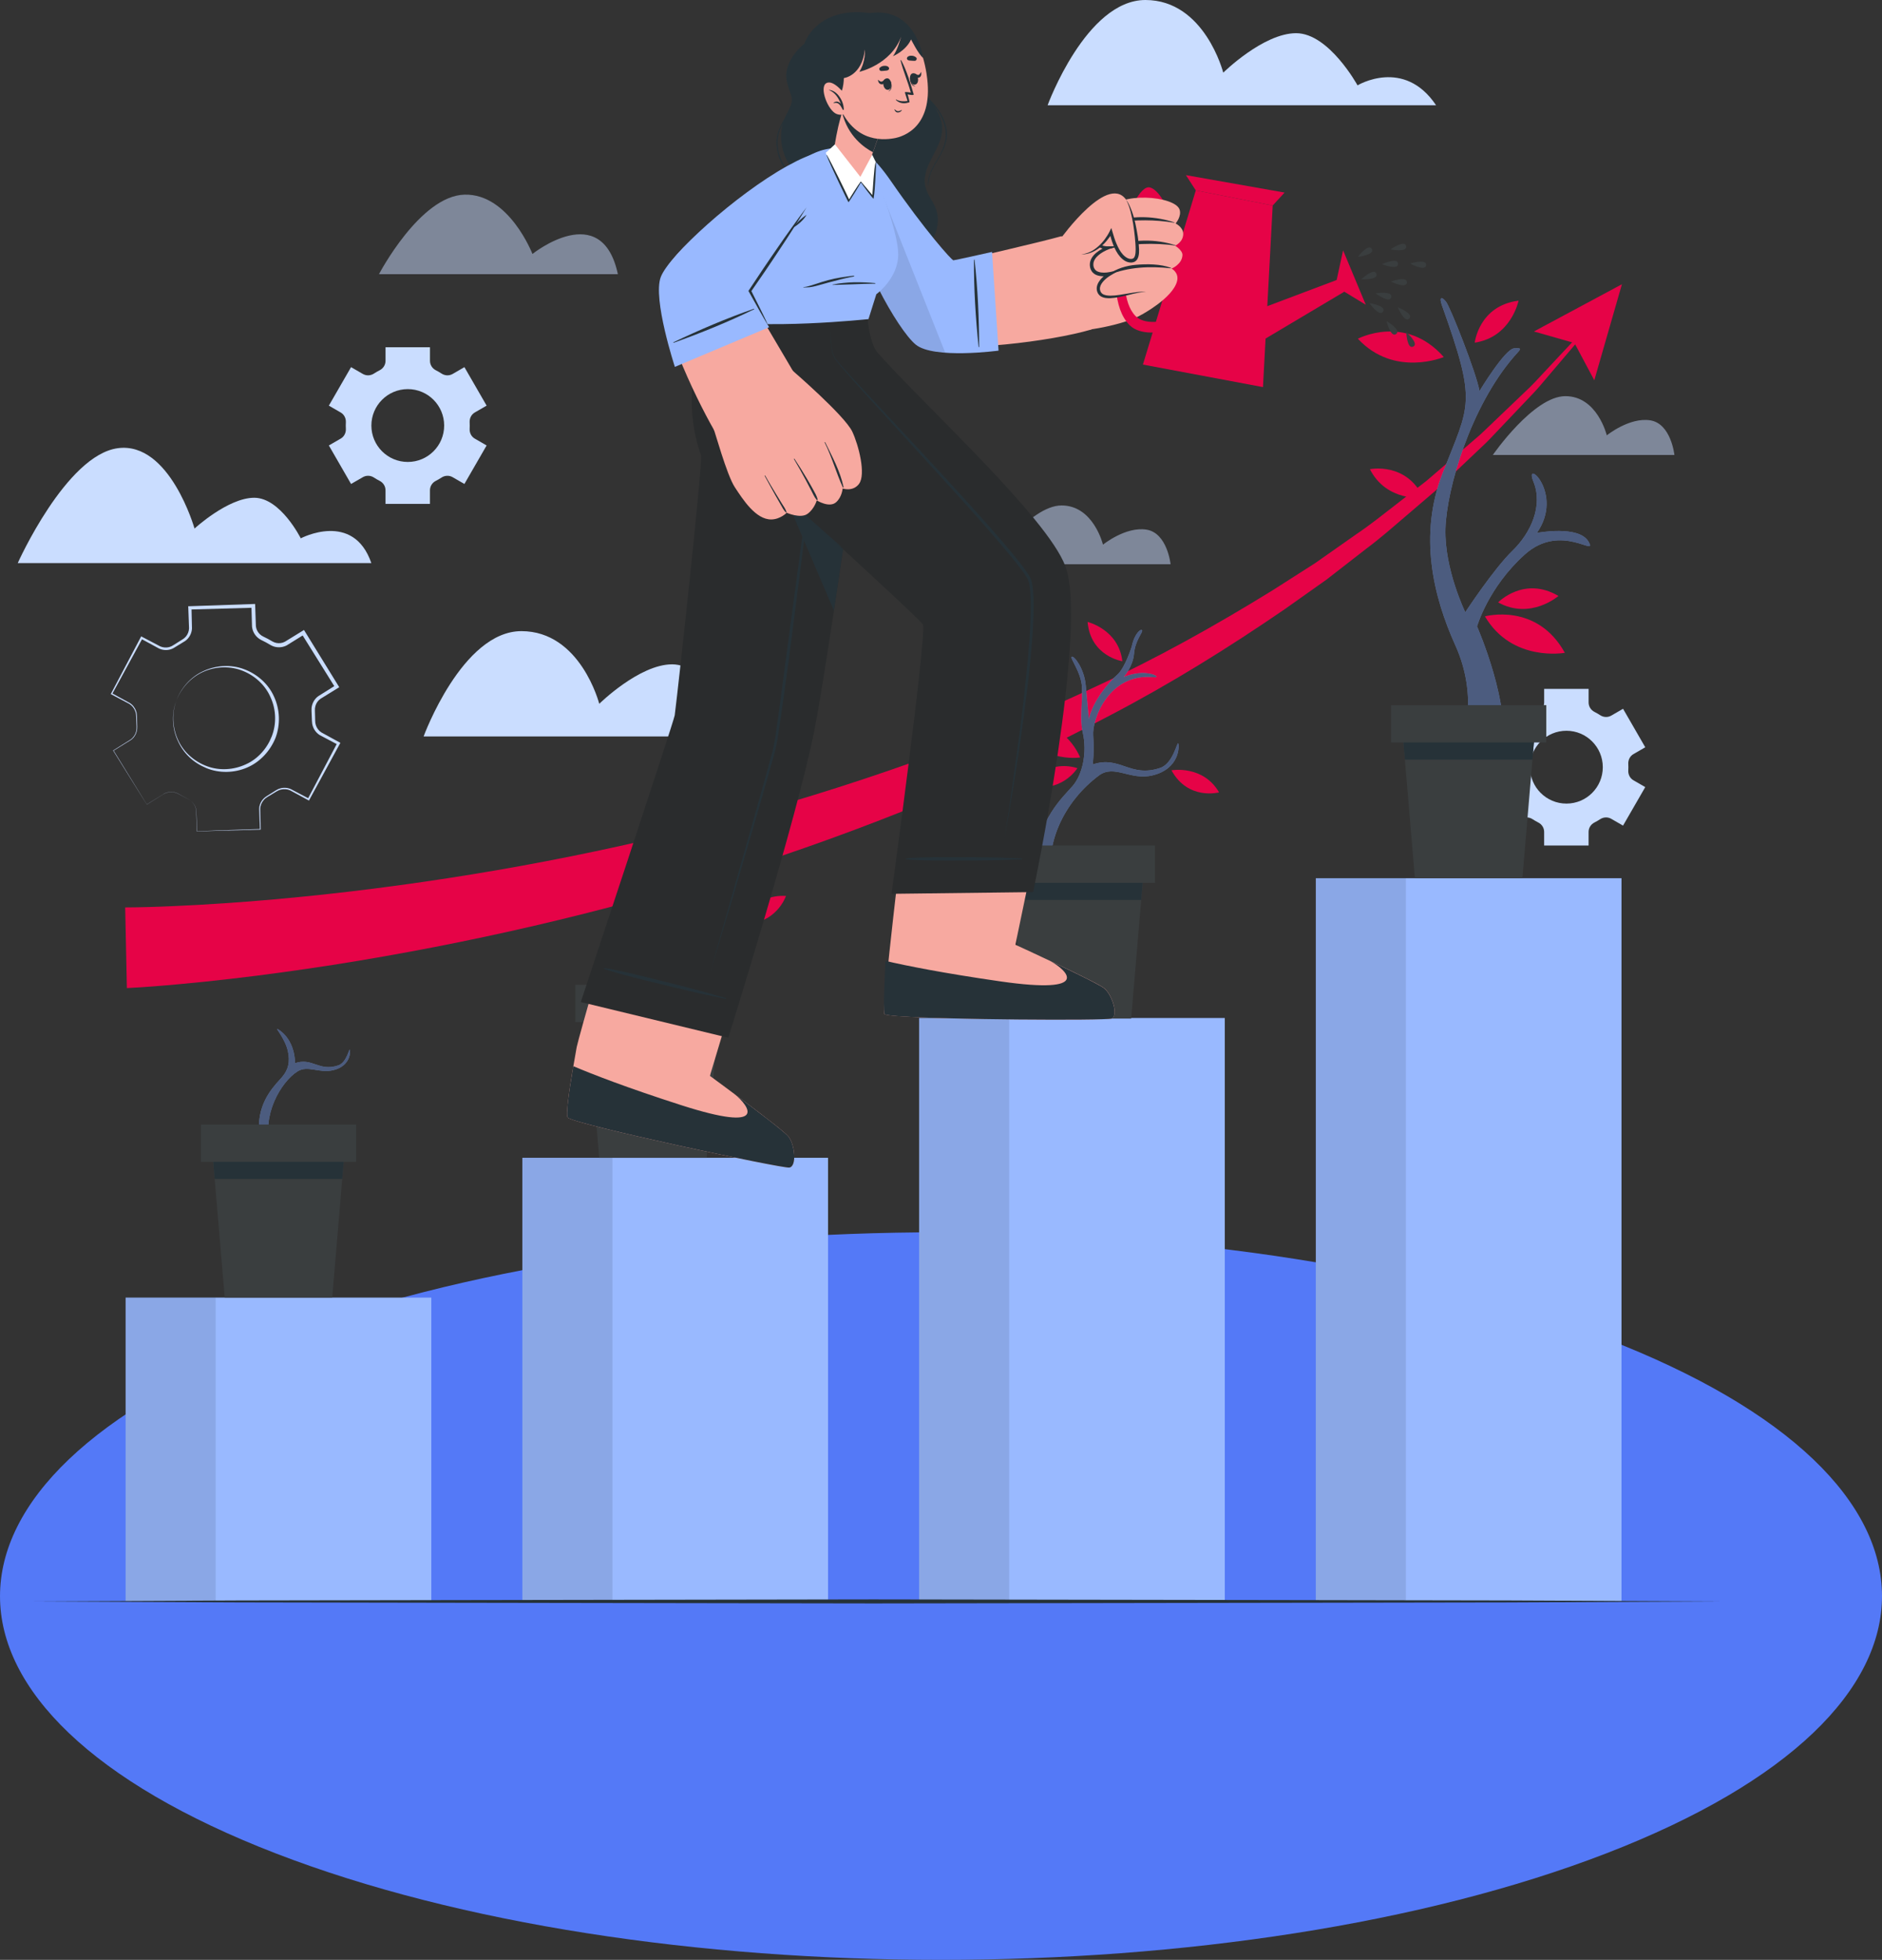 <?xml version="1.0" encoding="UTF-8"?>
<svg id="Layer_2" data-name="Layer 2" xmlns="http://www.w3.org/2000/svg" viewBox="0 0 810.83 843.85">
  <rect x="0" y="0" width="810.83" height="843.85" fill="#333333" stroke="none"/>
  <defs>
    <style>
      .cls-1, .cls-2, .cls-3 {
        opacity: .5;
      }

      .cls-1, .cls-4, .cls-5, .cls-6, .cls-7, .cls-8, .cls-9, .cls-10, .cls-11, .cls-12, .cls-13, .cls-3, .cls-14 {
        stroke-width: 0px;
      }

      .cls-1, .cls-3, .cls-14 {
        isolation: isolate;
      }

      .cls-5 {
        fill: #f7a9a0;
      }

      .cls-6 {
        fill: #5479f7;
      }

      .cls-7 {
        fill: #263238;
      }

      .cls-8 {
        fill: #2a2c2d;
      }

      .cls-9 {
        fill: #99b9ff;
      }

      .cls-10 {
        fill: #3a3e3f;
      }

      .cls-11, .cls-3 {
        fill: #caddff;
      }

      .cls-12 {
        fill: #fff;
      }

      .cls-13 {
        fill: #e60347;
      }

      .cls-14 {
        opacity: .1;
      }
    </style>
  </defs>
  <g id="Layer_1-2" data-name="Layer 1">
    <g>
      <g id="Floor">
        <path id="Floor-2" data-name="Floor" class="cls-6" d="m118.78,798c158.37,61.14,414.9,61.14,573.27,0,158.37-61.14,158.37-160.43,0-221.56-158.37-61.14-414.9-61.14-573.27,0-158.37,61.28-158.37,160.43,0,221.56Z"/>
      </g>
      <g>
        <g id="Background_Complete" data-name="Background Complete">
          <g>
            <g>
              <path class="cls-11" d="m70.39,341.97c1.9-1.2,4.42-1.24,6.4-.2.99.52,1.92,1.13,2.93,1.6.99.5,2.04.94,2.85,1.74.82.77,1.44,1.74,1.77,2.82.35,1.08.27,2.22.33,3.33l.23,6.69-.07-.07,27.31-.94-.15.17-.32-8.79c.02-1.52.61-3.02,1.61-4.16,1-1.19,2.43-1.81,3.6-2.61l1.85-1.17c.64-.42,1.34-.75,2.08-.94,1.48-.41,3.1-.3,4.51.33l7.8,4.1-.54.16,12.75-24.18.24.8-7.8-4.13c-1.38-.85-2.44-2.2-2.96-3.72-.27-.76-.4-1.56-.42-2.37l-.09-2.18-.09-2.18c-.05-.81.02-1.63.24-2.41.42-1.57,1.39-3.01,2.74-3.95l7.48-4.69-.25,1.06-14.47-23.18,1.16.27-7.52,4.67c-1.47.8-3.21,1.05-4.84.72-.81-.16-1.6-.47-2.31-.89l-1.87-1.08-1.93-.98c-.74-.36-1.43-.85-2.01-1.44-1.17-1.18-1.91-2.76-2.06-4.42l-.26-8.84.82.77-27.32.76.69-.73.2,8.83c-.06,1.61-.69,3.19-1.76,4.4-.53.6-1.17,1.11-1.88,1.49l-1.85,1.13-1.85,1.13c-.66.45-1.4.79-2.17.99-1.55.4-3.22.23-4.66-.43l-7.76-4.21.63-.19-13.09,24-.11-.38,7.72,4.23c1.28.81,2.25,2.08,2.72,3.51.51,1.45.32,2.98.41,4.41-.02,1.44.25,2.95-.18,4.41-.39,1.44-1.28,2.75-2.51,3.6l-7.48,4.62.03-.13,14.34,23.26h-.03s7.13-4.41,7.13-4.41Zm0,0l-7.11,4.43h-.02s-.01,0-.01,0l-14.47-23.18-.05-.08.08-.05,7.44-4.65c1.18-.83,2.03-2.09,2.39-3.47.4-1.39.12-2.86.12-4.33-.11-1.47.05-2.95-.45-4.3-.46-1.35-1.39-2.52-2.59-3.27l-7.75-4.1-.24-.13.13-.25,12.75-24.18.22-.41.42.22,7.75,4.07c1.23.55,2.64.66,3.94.31.64-.18,1.25-.47,1.8-.85l1.89-1.19,1.89-1.19c.57-.33,1.09-.75,1.53-1.25.86-1.01,1.36-2.31,1.39-3.63l-.32-8.75-.03-.71.71-.02,27.31-.94.8-.03.03.8.3,8.74c.12,1.27.7,2.49,1.6,3.39.45.45.98.82,1.56,1.1l2,1,1.94,1.1c.55.32,1.15.55,1.78.67,1.25.24,2.57.04,3.68-.57l7.45-4.58.72-.44.44.72,14.34,23.26.4.66-.65.4-7.44,4.6c-1.06.73-1.84,1.86-2.18,3.11-.18.63-.24,1.29-.21,1.94l.06,2.21.06,2.21c0,.66.1,1.32.31,1.94.41,1.25,1.25,2.35,2.36,3.06l7.67,4.2.52.28-.28.51-13.08,24-.19.35-.35-.19-7.7-4.18c-1.26-.58-2.72-.7-4.07-.35-1.37.32-2.5,1.25-3.8,1.98-1.25.82-2.6,1.38-3.52,2.47-.94,1.05-1.51,2.43-1.55,3.84l.2,8.77v.16s-.15,0-.15,0l-27.31.76h-.07s0-.07,0-.07l-.19-6.69c-.06-1.11.03-2.24-.31-3.31-.32-1.06-.93-2.03-1.73-2.79-.79-.8-1.83-1.24-2.82-1.75-1.01-.48-1.95-1.09-2.92-1.62-1.97-1.04-4.49-1.02-6.39.17Z"/>
              <path class="cls-11" d="m76.02,301.5c2.11-5.45,6.28-10.18,11.7-12.58,5.33-2.46,11.69-2.91,17.32-.83,5.59,2.03,10.52,6.25,13,11.81,2.56,5.49,2.82,12.01.69,17.73-2.25,5.63-6.65,10.45-12.24,12.84-5.55,2.4-12.03,2.53-17.57.26-2.75-1.15-5.32-2.74-7.45-4.82-2.14-2.05-3.83-4.55-4.99-7.26-2.42-5.38-2.57-11.7-.45-17.17Zm0,0c-2.04,5.5-1.79,11.78.68,17.06,2.39,5.36,7.14,9.4,12.52,11.36,5.41,2,11.52,1.57,16.65-.8,5.21-2.31,9.2-6.86,11.23-12.11,2.04-5.25,1.9-11.32-.42-16.5-2.17-5.27-6.63-9.45-11.95-11.61-5.33-2.19-11.56-2.05-16.91.25-5.39,2.3-9.62,6.93-11.8,12.35Z"/>
            </g>
            <path class="cls-11" d="m708.84,321.76l-9.57-16.58-5.07,2.93c-1.49.86-3.33.78-4.77-.16-.8-.52-1.63-1-2.48-1.43-1.53-.78-2.52-2.33-2.52-4.05v-5.86h-19.15v5.86c0,1.72-.98,3.27-2.52,4.05-.85.43-1.68.91-2.48,1.43-1.44.94-3.28,1.02-4.77.16l-5.08-2.93-9.57,16.58,5.1,2.94c1.49.86,2.32,2.5,2.23,4.22-.02.47-.04.94-.04,1.41s.01.94.04,1.41c.09,1.71-.73,3.35-2.22,4.21l-5.11,2.95,9.57,16.58,5.09-2.93c1.49-.86,3.33-.78,4.77.17.79.52,1.62,1,2.47,1.43,1.53.78,2.51,2.33,2.51,4.04v5.86h19.15v-5.86c0-1.72.98-3.26,2.51-4.04.85-.43,1.67-.91,2.47-1.43,1.44-.94,3.28-1.03,4.77-.17l5.09,2.93,9.57-16.58-5.09-2.94c-1.49-.86-2.31-2.49-2.22-4.21.02-.47.04-.94.04-1.42s-.01-.94-.04-1.41c-.09-1.72.73-3.36,2.23-4.23l5.08-2.93Zm-18.3,8.57c0,8.66-7.01,15.67-15.67,15.67s-15.69-7.01-15.69-15.67,7.03-15.69,15.69-15.69c8.66,0,15.67,7.03,15.67,15.69Z"/>
            <path class="cls-11" d="m209.66,174.66l-9.57-16.58-5.07,2.93c-1.49.86-3.33.78-4.77-.16-.8-.52-1.63-1-2.48-1.43-1.53-.78-2.52-2.33-2.52-4.05v-5.86h-19.15v5.86c0,1.72-.98,3.27-2.52,4.05-.85.43-1.68.91-2.48,1.43-1.44.94-3.28,1.02-4.77.16l-5.08-2.93-9.57,16.58,5.1,2.94c1.49.86,2.32,2.5,2.23,4.22-.02.47-.04.94-.04,1.41s.01.94.04,1.41c.09,1.71-.73,3.35-2.22,4.21l-5.11,2.95,9.57,16.58,5.09-2.93c1.49-.86,3.33-.78,4.77.17.8.52,1.62,1,2.47,1.43,1.53.78,2.51,2.33,2.51,4.04v5.86h19.15v-5.86c0-1.72.98-3.26,2.51-4.04.85-.43,1.67-.91,2.47-1.43,1.44-.94,3.28-1.03,4.77-.17l5.09,2.93,9.57-16.58-5.09-2.94c-1.49-.86-2.31-2.49-2.22-4.21.02-.47.04-.94.04-1.42s-.01-.94-.04-1.41c-.09-1.72.73-3.36,2.23-4.23l5.08-2.93Zm-18.3,8.57c0,8.66-7.01,15.67-15.67,15.67s-15.69-7.01-15.69-15.67,7.03-15.69,15.69-15.69c8.66,0,15.67,7.03,15.67,15.69Z"/>
          </g>
          <g>
            <path class="cls-11" d="m618.71,45.33h-167.37S467.94,0,493.48,0s33.54,31.29,33.54,31.29c0,0,17.23-17,31.39-17s26.46,22.46,26.46,22.46c0,0,20-12.08,33.85,8.58Z"/>
            <path class="cls-11" d="m349.88,317.08h-167.37s16.6-45.33,42.13-45.33,33.54,31.29,33.54,31.29c0,0,17.23-17,31.39-17s26.46,22.46,26.46,22.46c0,0,20-12.08,33.85,8.58Z"/>
            <path class="cls-3" d="m721.39,195.89h-78.22s17.48-25.32,31.25-25.32,17.84,16.88,17.84,16.88c0,0,9.72-7.88,18.72-6.47,9,1.41,10.41,14.91,10.41,14.91Z"/>
            <path class="cls-3" d="m504.33,242.95h-78.22s17.48-25.32,31.25-25.32,17.84,16.88,17.84,16.88c0,0,9.72-7.88,18.72-6.47,9,1.41,10.41,14.91,10.41,14.91Z"/>
            <path class="cls-11" d="m159.99,242.46H7.64s20.86-46.58,43.18-49.49c22.32-2.91,32.99,34.61,32.99,34.61,0,0,14.39-13.26,25.72-13.26s20.05,17.47,20.05,17.47c0,0,22.64-11.97,30.41,10.67Z"/>
            <path class="cls-3" d="m266.2,118.05h-102.92s17.68-33.75,36.86-34.24c19.18-.49,29.26,25.54,29.26,25.54,0,0,29.83-23.94,36.8,8.7Z"/>
          </g>
        </g>
        <g id="Chart">
          <g>
            <g>
              <rect class="cls-9" x="54.12" y="558.7" width="131.7" height="130.82"/>
              <rect class="cls-14" x="54.12" y="558.7" width="38.81" height="130.82"/>
            </g>
            <g>
              <rect class="cls-9" x="225.05" y="498.51" width="131.7" height="191.01"/>
              <rect class="cls-14" x="225.05" y="498.51" width="38.81" height="191.01"/>
            </g>
            <g>
              <rect class="cls-9" x="395.98" y="438.32" width="131.7" height="251.2"/>
              <rect class="cls-14" x="395.98" y="438.32" width="38.81" height="251.2"/>
            </g>
            <g>
              <rect class="cls-9" x="566.9" y="378.13" width="131.7" height="311.39"/>
              <rect class="cls-14" x="566.9" y="378.13" width="38.81" height="311.39"/>
            </g>
          </g>
        </g>
        <g id="Arrow">
          <g>
            <path class="cls-13" d="m53.94,390.71c3.22,0,6.89-.09,10.38-.18,3.55-.12,7.1-.22,10.67-.4,7.13-.3,14.28-.71,21.43-1.2,14.31-.93,28.62-2.26,42.92-3.77,28.6-3.1,57.13-7.23,85.48-12.39,28.36-5.17,56.54-11.37,84.46-18.63,27.89-7.36,55.49-15.88,82.7-25.51,27.27-9.52,53.91-20.75,80.08-33,26.24-12.14,51.54-26.23,76.16-41.43l18.31-11.68,17.78-12.48c6.02-4.05,11.67-8.58,17.4-13.02l8.59-6.67,4.3-3.33,4.13-3.54,16.51-14.19c2.82-2.3,5.35-4.9,8-7.39l7.88-7.53,7.88-7.53c2.61-2.53,5-5.27,7.51-7.9l14.92-15.93.99.83-14.18,16.68c-2.4,2.75-4.67,5.63-7.16,8.29l-7.55,7.94-7.56,7.95c-2.54,2.63-4.97,5.37-7.69,7.82l-15.94,15.09-4,3.77-4.17,3.57-8.35,7.14c-5.57,4.76-11.07,9.61-16.95,13.99l-17.38,13.49-17.96,12.71c-24.19,16.58-49.21,32.12-75.26,45.72-25.98,13.71-52.55,26.45-79.83,37.46-27.23,11.13-54.93,21.16-83.01,30.02-28.11,8.76-56.55,16.47-85.26,23.13-28.71,6.66-57.67,12.28-86.84,16.86-14.59,2.24-29.22,4.32-43.94,5.98-7.36.86-14.73,1.64-22.14,2.3-3.69.36-7.42.64-11.14.95-3.78.28-7.39.54-11.45.74l-.73-34.73Z"/>
            <polygon class="cls-13" points="686.88 163.74 678.33 147.7 660.86 142.72 698.78 122.39 686.88 163.74"/>
          </g>
        </g>
        <g>
          <g>
            <g>
              <path class="cls-9" d="m644.63,368.3h-24.88s-1.93-5.6,5.27-27.21c7.2-21.61,11.6-42.01,2-63.22-9.6-21.21-15.87-47.55-5.49-74.13,11.71-30.02,14.95-29.58-.3-72.29-1.33-3.73-.07-3.89,1.79-1.49,1.87,2.4,13.07,30.68,14.4,38.41,0,0,10.94-18.14,14.94-18.4,4-.27,2.62.44,0,3.47-18.75,21.66-29.07,56.82-29.61,74.15-.53,17.34,8.54,36.01,8.54,36.01,0,0,12.27-18.67,20.27-26.41,8-7.74,13.34-19.47,9.07-29.88-4.27-10.4,13.42,5.07,1.51,22.14,0,0,17.96-3.47,22.23,3.73,4.27,7.2-11.74-8.54-27.47,5.6-15.74,14.14-20.54,30.94-20.54,30.94,0,0,15.33,34.89,10.4,54.42-8,31.74-2.13,44.15-2.13,44.15Z"/>
              <path class="cls-1" d="m644.63,368.3h-24.88s-1.93-5.6,5.27-27.21c7.2-21.61,11.6-42.01,2-63.22-9.6-21.21-15.87-47.55-5.49-74.13,11.71-30.02,14.95-29.58-.3-72.29-1.33-3.73-.07-3.89,1.79-1.49,1.87,2.4,13.07,30.68,14.4,38.41,0,0,10.94-18.14,14.94-18.4,4-.27,2.62.44,0,3.47-18.75,21.66-29.07,56.82-29.61,74.15-.53,17.34,8.54,36.01,8.54,36.01,0,0,12.27-18.67,20.27-26.41,8-7.74,13.34-19.47,9.07-29.88-4.27-10.4,13.42,5.07,1.51,22.14,0,0,17.96-3.47,22.23,3.73,4.27,7.2-11.74-8.54-27.47,5.6-15.74,14.14-20.54,30.94-20.54,30.94,0,0,15.33,34.89,10.4,54.42-8,31.74-2.13,44.15-2.13,44.15Z"/>
            </g>
            <path class="cls-13" d="m639.76,265.39s22.33-6.17,34.43,15.69c0,0-22.76,4.18-34.43-15.69Z"/>
            <path class="cls-13" d="m585.02,145.85s20.47-10.85,37.01,7.88c0,0-21.32,9-37.01-7.88Z"/>
            <path class="cls-13" d="m645.45,259.37s11.11-11.52,25.99-2.77c0,0-12.07,10.48-25.99,2.77Z"/>
            <path class="cls-13" d="m635.37,147.54s1.75-15.91,18.88-18.08c0,0-3.14,15.68-18.88,18.08Z"/>
            <path class="cls-13" d="m590.21,202.02s15.66-3.28,23.06,12.31c0,0-15.88,1.89-23.06-12.31Z"/>
          </g>
          <g>
            <g>
              <polygon class="cls-10" points="603.86 310.34 605.27 327.08 609.59 378.13 655.9 378.13 660.23 327.08 661.64 310.34 603.86 310.34"/>
              <polygon class="cls-7" points="603.86 310.34 605.27 327.08 660.23 327.08 661.64 310.34 603.86 310.34"/>
            </g>
            <rect class="cls-10" x="599.32" y="303.62" width="66.87" height="16.06"/>
          </g>
        </g>
        <path class="cls-9" d="m448.03,423.98h28.76s-18.36-25.58-22.51-39.3c-6.15-20.3,4.58-39.94,19.19-50.79,6.63-4.93,13.45,2.28,23.06-.04,11.82-2.86,11.56-12.75,11.09-13.74-.47-.98-2.13,8.64-7.79,10.54-12.99,4.36-17.4-5.48-29.04-1.5,0,0,.72-5.57.19-12.45-.54-6.88,6.72-27.17,26.08-25.1,2.5.27.98-1.43-3.57-1.79-4.56-.36-9.38,1.7-9.38,1.7,0,0,4.02-4.47,4.47-10.09.45-5.63,3.84-9.11,3.48-10-.36-.89-3.22,1.07-4.47,6.97,0,0-2.86,9.2-6.25,12.15-3.39,2.95-10.43,11.1-12.22,19.05,0,0-.51-5-1.36-14.58-.63-7.02-4.91-12.68-5.99-12.24-1.07.45,4.11,6.61,4.38,13.22s-1,13.75.3,19.24c2.08,8.78-.12,18.36-4.32,23.18-4.2,4.82-15.1,14.68-15.63,32.36-.53,17.69,5.99,45.89,1.52,53.21Z"/>
        <g class="cls-2">
          <path class="cls-4" d="m448.03,423.98h28.76s-18.36-25.58-22.51-39.3c-6.15-20.3,4.58-39.94,19.19-50.79,6.63-4.93,13.45,2.28,23.06-.04,11.82-2.86,11.56-12.75,11.09-13.74-.47-.98-2.13,8.64-7.79,10.54-12.99,4.36-17.4-5.48-29.04-1.5,0,0,.72-5.57.19-12.45-.54-6.88,6.72-27.17,26.08-25.1,2.5.27.98-1.43-3.57-1.79-4.56-.36-9.38,1.7-9.38,1.7,0,0,4.02-4.47,4.47-10.09.45-5.63,3.84-9.11,3.48-10-.36-.89-3.22,1.07-4.47,6.97,0,0-2.86,9.2-6.25,12.15-3.39,2.95-10.43,11.1-12.22,19.05,0,0-.51-5-1.36-14.58-.63-7.02-4.91-12.68-5.99-12.24-1.07.45,4.11,6.61,4.38,13.22s-1,13.75.3,19.24c2.08,8.78-.12,18.36-4.32,23.18-4.2,4.82-15.1,14.68-15.63,32.36-.53,17.69,5.99,45.89,1.52,53.21Z"/>
        </g>
        <path class="cls-13" d="m465.39,326.13s-19.77,3.17-28.09-16.76c0,0,19.95-1.42,28.09,16.76Z"/>
        <path class="cls-13" d="m464.19,330.75s-7.37,11.71-21.51,6.93c0,0,8.36-11,21.51-6.93Z"/>
        <path class="cls-13" d="m525.21,341.17s-13.36,3.59-20.5-9.51c0,0,13.61-2.4,20.5,9.51Z"/>
        <path class="cls-13" d="m483.54,284.7s-13.68-2.06-14.97-16.92c0,0,13.43,3.25,14.97,16.92Z"/>
        <g>
          <g>
            <polygon class="cls-10" points="435.3 370.76 436.71 387.5 441.03 438.56 487.34 438.56 491.67 387.5 493.08 370.76 435.3 370.76"/>
            <polygon class="cls-7" points="435.3 370.76 436.71 387.5 491.67 387.5 493.08 370.76 435.3 370.76"/>
          </g>
          <rect class="cls-10" x="430.75" y="364.05" width="66.87" height="16.06"/>
        </g>
        <g>
          <g>
            <g>
              <path class="cls-9" d="m270.88,479.65h23.31s-14.87-20.73-18.24-31.85c-4.98-16.45,3.72-32.36,15.55-41.15,5.37-3.99,10.9,1.85,18.68-.03,9.58-2.32,9.37-10.33,8.99-11.13-.38-.8-1.72,7-6.31,8.54-10.52,3.53-14.1-4.44-23.53-1.22,0,0-.3-4.51.15-10.08.95-11.85,10.64-20.41,10.64-20.41,0,0,3.26-3.62,3.62-8.18.36-4.56,3.11-7.38,2.82-8.11-.29-.72-2.61.87-3.62,5.64,0,0-2.32,7.45-5.07,9.84-2.75,2.39-8.45,8.99-9.9,15.44,0,0-2.26,19.45-5.66,23.36-3.4,3.91-12.23,11.89-12.67,26.22-.43,14.33,4.85,37.18,1.23,43.12Z"/>
              <g class="cls-2">
                <path class="cls-4" d="m270.88,479.65h23.31s-14.87-20.73-18.24-31.85c-4.98-16.45,3.72-32.36,15.55-41.15,5.37-3.99,10.9,1.85,18.68-.03,9.58-2.32,9.37-10.33,8.99-11.13-.38-.8-1.72,7-6.31,8.54-10.52,3.53-14.1-4.44-23.53-1.22,0,0-.3-4.51.15-10.08.95-11.85,10.64-20.41,10.64-20.41,0,0,3.26-3.62,3.62-8.18.36-4.56,3.11-7.38,2.82-8.11-.29-.72-2.61.87-3.62,5.64,0,0-2.32,7.45-5.07,9.84-2.75,2.39-8.45,8.99-9.9,15.44,0,0-2.26,19.45-5.66,23.36-3.4,3.91-12.23,11.89-12.67,26.22-.43,14.33,4.85,37.18,1.23,43.12Z"/>
              </g>
            </g>
            <path class="cls-13" d="m285.4,392.98s-13.83,0-17.32-14.51c0,0,13.77,1.22,17.32,14.51Z"/>
            <path class="cls-13" d="m338.63,385.77s-4.47,13.09-19.33,11.71c0,0,5.6-12.63,19.33-11.71Z"/>
            <path class="cls-13" d="m304.58,356.38s-12.57-5.78-9.68-20.42c0,0,12,6.85,9.68,20.42Z"/>
          </g>
          <g>
            <g>
              <polygon class="cls-10" points="252.42 430.72 253.83 447.46 258.16 498.51 304.47 498.51 308.79 447.46 310.2 430.72 252.42 430.72"/>
              <polygon class="cls-7" points="252.42 430.72 253.83 447.46 308.79 447.46 310.2 430.72 252.42 430.72"/>
            </g>
            <rect class="cls-10" x="247.88" y="424" width="66.87" height="16.06"/>
          </g>
        </g>
        <g>
          <g>
            <path class="cls-9" d="m112.54,518.5h18.42s-11.76-16.39-14.42-25.17c-3.94-13,4.47-27.49,11.62-32.01,4.47-2.83,9.29.95,15.44-.54,7.57-1.83,7.4-8.17,7.11-8.8s-1.36,5.53-4.99,6.75c-8.32,2.79-11.15-3.51-18.6-.96,0,0,.28-10.04-7.48-14.68-1.39-.83,3.19,3.95,4.41,9.59.95,4.41.23,7.84-2.48,11.02-2.65,3.12-9.67,9.4-10.01,20.73-.34,11.33,3.83,29.39.97,34.08Z"/>
            <g class="cls-2">
              <path class="cls-4" d="m112.54,518.5h18.42s-11.76-16.39-14.42-25.17c-3.94-13,4.47-27.49,11.62-32.01,4.47-2.83,9.29.95,15.44-.54,7.57-1.83,7.4-8.17,7.11-8.8s-1.36,5.53-4.99,6.75c-8.32,2.79-11.15-3.51-18.6-.96,0,0,.28-10.04-7.48-14.68-1.39-.83,3.19,3.95,4.41,9.59.95,4.41.23,7.84-2.48,11.02-2.65,3.12-9.67,9.4-10.01,20.73-.34,11.33,3.83,29.39.97,34.08Z"/>
            </g>
          </g>
          <g>
            <g>
              <polygon class="cls-10" points="91.08 490.91 92.49 507.65 96.82 558.7 143.13 558.7 147.45 507.65 148.86 490.91 91.08 490.91"/>
              <polygon class="cls-7" points="91.08 490.91 92.49 507.65 147.45 507.65 148.86 490.91 91.08 490.91"/>
            </g>
            <rect class="cls-10" x="86.54" y="484.19" width="66.87" height="16.06"/>
          </g>
        </g>
        <g id="Floor-3" data-name="Floor">
          <polygon class="cls-7" points="12.24 689.52 103.27 689.1 194.3 688.95 376.36 688.65 558.42 688.94 649.45 689.1 740.48 689.52 649.45 689.95 558.42 690.1 376.36 690.39 194.3 690.1 103.27 689.94 12.24 689.52"/>
        </g>
        <g id="Character">
          <g>
            <path class="cls-7" d="m399.69,79.56c0,.17.26.15.27-.02.24-8.21,8.32-13.67,8.04-22.02-.12-3.67-1.59-7.22-3.65-10.22-1.37-1.99-3.06-3.71-4.67-5.5-.22-.3-.44-.6-.66-.9-1.39-1.92-2.76-3.87-3.78-6.01-1.18-2.47-1.69-5.09-1.97-7.79-.52-5.14-.71-10.37-4.3-14.45-3-3.4-7.33-5.38-11.68-6.44-9.83-2.39-21.53-.67-28.04,7.76-1.16,1.5-2.06,3.13-2.7,4.89,0,0-5.72,4.16-7.45,10.86-1.52,5.9,2.42,10.74,2.06,13.68-.32,2.59-1.9,4.81-2.95,7.15-1.08,1.99-2.15,4-2.91,6.12-1.07,2.97-.96,6.14-.22,9.18.66,2.72,1.81,5.39,3.69,7.5,1.81,2.04,4.2,3.22,6.78,3.99.62.18,1.24.35,1.86.51.02,0,.03.02.05.03,2.17,1.19,4.51,2.08,6.58,3.45,2.34,1.57,3.79,3.75,4.57,6.44.71,2.43.94,4.96,1.49,7.43.51,2.31,1.37,4.48,2.71,6.44,2.63,3.84,6.64,6.56,11.04,7.98,5.13,1.66,10.74,1.61,15.99.57,4.73-.93,9.2-2.99,11.86-7.18,2.28-3.6,3.02-8.22,1.78-12.32-.75-2.49-2.28-4.65-3.48-6.93-1.21-2.32-1.88-4.74-1.54-7.36,1.09-8.46,9.25-15,7.1-24.06-.55-2.33-1.66-4.44-2.95-6.44,2.42,2.96,4.25,6.48,4.75,10.29.55,4.26-1.01,8.01-3.1,11.63-2.1,3.63-4.59,7.39-4.53,11.75Zm-53.76-2.54c-3.6-1.14-6.57-3.09-8.44-6.45-1.92-3.43-2.96-7.86-2.3-11.76.33-1.95,1.17-3.74,2-5.51l.07-.15c-.35,1.23-.57,2.5-.68,3.78-.34,4.1.51,8.27,2.34,11.94,1.65,3.31,4.1,6.15,7.18,8.18-.05-.02-.11-.03-.16-.05Z"/>
            <g>
              <g>
                <path class="cls-5" d="m364.58,81.53c6.81,34.3,24.15,64.38,34.32,66.71,14.6,3.34,53.52-1.11,71.21-6.35,5.2-1.54-7.59-41.74-13.15-40.1-6.71,1.98-45.7,11.07-46.41,11.06-1.51-.03-24.94-31.15-30.55-39.2-10.29-14.77-19.13-10.78-15.43,7.88Z"/>
                <g>
                  <path class="cls-5" d="m491.91,135.44c-7.39,4.48-26.09,7.74-30.9,6.79-4.81-.95-11.4-32.55-8.13-36.38s29.32-16.99,38.06-15.85c8.74,1.14,8.63,40.8.97,45.44Z"/>
                  <g>
                    <polygon class="cls-13" points="578.65 107.79 575.3 123.25 588.42 131.21 578.65 107.79"/>
                    <polygon class="cls-13" points="542.08 133.3 532.29 153.48 579.15 125.61 575.94 120.54 542.08 133.3"/>
                    <path class="cls-13" d="m511.22,111.55s-8.06-29.12-15.88-30.86c-7.84-1.75-23.1,44.73-8.71,59.28,4.6,4.68,13.79,2.89,13.79,2.89l10.81-31.31Zm-21.96,24.56c-11.2-11.33.27-50.19,6.37-48.84,6.1,1.35,12.78,26.7,12.78,26.7l-8.42,24.38s-7.14,1.39-10.73-2.25Z"/>
                    <polygon class="cls-13" points="544.13 166.67 492.41 156.97 515.19 81.98 548.32 88.49 544.13 166.67"/>
                    <polygon class="cls-13" points="515.19 81.98 510.93 75.41 553.44 82.91 548.32 88.49 515.19 81.98"/>
                    <g>
                      <path class="cls-10" d="m585.02,110.62s4.51-6.03,5.99-3.46c1.48,2.57-5.99,3.46-5.99,3.46Z"/>
                      <path class="cls-10" d="m586.52,120.26s5.46-5.18,6.49-2.4c1.03,2.78-6.49,2.4-6.49,2.4Z"/>
                      <path class="cls-10" d="m595.42,113.76s6.84-3.15,6.92-.19c.08,2.96-6.92.19-6.92.19Z"/>
                      <path class="cls-10" d="m599.24,121.22s7.08-2.56,6.91.4c-.17,2.96-6.91-.4-6.91-.4Z"/>
                      <path class="cls-10" d="m599.05,107.39s6.15-4.34,6.77-1.44c.62,2.9-6.77,1.44-6.77,1.44Z"/>
                      <path class="cls-10" d="m607.54,113.46s7.19-2.24,6.88.71c-.3,2.95-6.88-.71-6.88-.71Z"/>
                      <path class="cls-10" d="m589.99,130.51s7.45,1.1,5.89,3.63c-1.55,2.52-5.89-3.63-5.89-3.63Z"/>
                      <path class="cls-10" d="m605.85,143.01s5.68,4.95,3.01,6.23c-2.67,1.29-3.01-6.23-3.01-6.23Z"/>
                      <path class="cls-10" d="m597.36,138.27s6.52,3.76,4.15,5.54c-2.37,1.78-4.15-5.54-4.15-5.54Z"/>
                      <path class="cls-10" d="m592.67,126.31s7.43-1.22,6.72,1.66c-.71,2.88-6.72-1.66-6.72-1.66Z"/>
                      <path class="cls-10" d="m602.22,132.32s7.02,2.71,4.95,4.84c-2.07,2.12-4.95-4.84-4.95-4.84Z"/>
                    </g>
                  </g>
                  <g>
                    <path class="cls-5" d="m477.14,90.94c-2.12,4.06,3.88,4.23,3.88,4.23,0,0-8.69,1.83-9.26,6.85-.53,4.85,6.71,4.81,7.24,4.81-.46.1-8.4,1.99-8.45,7.1-.05,5.31,7.22,4.02,7.69,3.94-.4.23-5.69,3.37-4.84,7.27,1.45,6.69,15.19-.98,20.45.75,0,0-1.92,9.26-1.92,9.54,0,0,13.22-7.03,15.16-14.26,1.02-3.81-2.33-5.52-2.33-5.52,0,0,4.51-1.8,4.68-5.82.08-2.07-3.15-4.03-3.15-4.03,0,0,3.55-1.59,3.48-5.18-.05-2.86-3.28-4.39-3.28-4.39,0,0,2.7-3.11,1.7-6.02-2.01-5.87-26.48-7.97-31.03.72Z"/>
                    <g>
                      <path class="cls-7" d="m505.99,95.92c.08.01.12-.1.04-.13-7.88-2.65-17.35-3.15-25.34-.66-.26.08-.24.54.06.51,8.72-.99,16.54-1.17,25.24.28Z"/>
                      <path class="cls-7" d="m506.4,105.77c.09.02.12-.14.02-.17-8.13-2.69-18.82-2.96-27.68.99-.3.14-.44.56-.08.43,6.09-2.18,19.92-2.61,27.74-1.25Z"/>
                      <path class="cls-7" d="m477.7,118.36c8.65-3.46,17.54-3.8,26.72-2.84.12.01.13-.16.03-.2-4.36-1.69-10.28-1.7-14.88-1.31-4.41.37-8.31,1.59-11.98,4.04-.14.1-.06.38.12.3Z"/>
                    </g>
                    <path class="cls-7" d="m481.01,95.17c-1.64.51-3.23,1.15-4.73,1.95-1.47.8-2.93,1.81-3.73,3.18-.39.68-.55,1.44-.4,2.17.17.75.5,1.49,1,2.04.99,1.14,2.68,1.59,4.17,1.56l3.75-.07-3.5,1.37c-1.53.6-3.06,1.45-4.3,2.5-1.24,1.05-2.2,2.43-2.21,3.91-.05,1.54.76,2.83,2.22,3.27,1.42.49,3.2.41,4.76.1l4.36-.88-3.82,2.25c-1.03.61-2.06,1.39-2.91,2.26-.84.87-1.55,1.89-1.74,2.96-.18,1.05.21,2.21,1.05,2.79.88.61,2.17.76,3.41.78,2.53,0,5.09-.54,7.65-.95,1.28-.22,2.57-.43,3.87-.59,1.29-.13,2.65-.28,3.9.14-1.28-.29-2.58,0-3.85.22-1.27.25-2.53.56-3.8.88-2.53.63-5.08,1.23-7.77,1.38-1.33.03-2.78.01-4.12-.8-1.38-.85-1.96-2.56-1.71-4.05.25-1.52,1.12-2.73,2.06-3.73.96-1,2.01-1.83,3.21-2.56l.54,1.37c-1.84.39-3.69.54-5.62-.06-.94-.3-1.89-.94-2.46-1.85-.58-.92-.78-1.94-.75-2.95.07-2.1,1.4-3.8,2.8-4.95,1.45-1.18,3.04-2.03,4.77-2.68l.25,1.3c-1.9-.03-3.81-.68-5.06-2.21-.61-.76-.95-1.65-1.11-2.59-.16-.96.12-1.97.62-2.75,1.05-1.57,2.67-2.43,4.23-3.16,1.59-.7,3.25-1.21,4.94-1.54Z"/>
                  </g>
                  <g>
                    <path class="cls-5" d="m456.92,102.82s21.33-29.82,28.9-15.77c2.25,4.18,6.5,24,2.54,24.94-5.12,1.2-8.44-6.74-9.73-12.06,0,0-5.83,11.16-14.81,9.42-5.63-1.09-6.89-6.53-6.89-6.53Z"/>
                    <path class="cls-7" d="m485.12,85.93c1.14,1.49,1.85,3.25,2.51,4.99.65,1.76,1.14,3.57,1.55,5.39.77,3.67,1.43,7.32,1.57,11.14.02.96,0,1.93-.27,2.97-.14.51-.36,1.06-.75,1.53-.19.23-.38.42-.7.63-.29.17-.57.29-.86.35-1.16.29-2.29.01-3.24-.46-.94-.51-1.7-1.19-2.37-1.94-1.31-1.51-2.19-3.25-2.89-5.02-.72-1.77-1.21-3.59-1.66-5.42l1.21.13c-.72,1.29-1.55,2.42-2.47,3.52-.92,1.09-1.94,2.09-3.07,2.97-1.13.87-2.38,1.58-3.71,2.09-1.33.51-2.74.76-4.14.74,1.39-.17,2.73-.55,3.96-1.15,1.24-.59,2.35-1.41,3.37-2.3,1.02-.9,1.94-1.91,2.76-3,.81-1.08,1.56-2.26,2.14-3.44l.73-1.5.48,1.63c.52,1.75,1.02,3.52,1.76,5.17.71,1.65,1.53,3.28,2.69,4.56,1.11,1.25,2.68,2.26,4.07,1.92,1.25-.19,1.49-2.22,1.49-3.96,0-1.8-.17-3.64-.35-5.47-.19-1.84-.4-3.67-.7-5.49-.67-3.61-1.33-7.3-3.1-10.57Z"/>
                  </g>
                </g>
              </g>
              <g>
                <path class="cls-9" d="m427.4,108.47l2.81,42.5s-28,3.78-35.73-2.64c-7.73-6.42-25.57-37.91-29.92-62.85-4.36-24.94,4.63-28.74,19.24-7.57,14.61,21.17,26.26,34.21,26.96,34.17.71-.03,16.64-3.61,16.64-3.61Z"/>
                <path class="cls-7" d="m419.86,111.88c-.02-.14-.24-.12-.24.02-.09,12.49.72,25.03,1.99,37.45.01.14.24.12.24-.02-.05-12.49-.58-25.04-1.99-37.45Z"/>
                <path class="cls-14" d="m407.23,151.88c-5.32-.38-10.15-1.4-12.74-3.55-7.72-6.42-25.57-37.9-29.92-62.85-3.16-18.03.66-25,8.54-19.49l34.13,85.89Z"/>
              </g>
            </g>
            <g>
              <g>
                <g>
                  <path class="cls-5" d="m340.03,502.72c-3.34.39-92.46-18.61-95.39-21.49-1.13-1.08.88-14.22,3.76-30.04.03-.17.06-.33.1-.5.59-3.26,16.28-57.81,16.28-57.81l58.09,13.68-16.74,55.74-.23.97s30.86,22.53,33.75,26.04c2.86,3.49,3.71,13.03.37,13.4Z"/>
                  <path class="cls-7" d="m247,459.05c-2.08,12.12-3.31,21.28-2.36,22.18,2.93,2.88,92.05,21.88,95.39,21.49,3.34-.38,2.49-9.91-.38-13.41-1.76-2.13-13.9-11.33-23.13-18.2,6.19,5.01,15.08,16.98-23.07,4.73-23.54-7.56-38.24-13.3-46.45-16.78Z"/>
                </g>
                <g>
                  <path class="cls-8" d="m373.76,137.4s4.98,42.6-3.82,52.31c0,0-13.52,96.53-19.09,124.8-7.35,37.31-37.07,132.31-37.07,132.31l-63.55-15.37s40.15-121.01,40.46-123.45c1.77-13.8,12.17-109.55,11.33-111.92-10.82-30.53,3.6-58.67,3.6-58.67h68.14Z"/>
                  <path class="cls-7" d="m312.61,429.72c-8.85-2.45-6.27-1.91-15.15-4.22-4.35-1.13-32.93-8.54-37.23-8.67-.1,0-.14.2-.06.24,3.86,1.89,32.6,8.65,36.98,9.67,8.94,2.09,6.41,1.36,15.38,3.32.17.04.25-.3.09-.34Z"/>
                  <path class="cls-7" d="m305.81,419.2l19.24-67.76,4.76-16.95,2.32-8.49c.79-2.83,1.47-5.65,1.88-8.54,1.71-11.6,3.2-23.25,4.73-34.89l9.36-69.81,2.35-17.45,1.2-8.72c.22-1.47.38-2.87.65-4.4.15-.82.22-1.34.25-2.11l.08-2.19c.24-11.73.16-23.47.13-35.21.25,11.74.54,23.47.51,35.22-.01.74-.01,1.47-.06,2.21,0,.69-.16,1.63-.26,2.25-.23,1.37-.4,2.88-.61,4.32l-1.14,8.73-2.24,17.47-8.93,69.87c-1.6,11.63-3.16,23.26-4.95,34.88-.43,2.93-1.15,5.82-1.96,8.63l-2.37,8.48-4.87,16.93-9.89,33.8-10.18,33.72Z"/>
                </g>
                <path class="cls-7" d="m369.94,189.71s-5.31,37.95-10.65,73.21l-53.67-125.51h68.14s4.97,42.59-3.82,52.3Z"/>
              </g>
              <g>
                <g>
                  <path class="cls-5" d="m478.81,438.57c-3.19,1.05-94.31.33-97.76-1.9-1.33-.83,8.47-81.78,8.47-81.78l58.23,2.51-10.29,49.38s34.76,15.87,38.29,18.73c3.51,2.84,6.25,12.02,3.06,13.05Z"/>
                  <path class="cls-7" d="m478.82,438.57c-1.41.46-19.78.58-40.24.39-1.34-.02-2.7-.03-4.06-.05-3.49-.03-7.02-.08-10.51-.14-1.36-.03-2.72-.06-4.06-.08h-.06c-1.34-.03-2.69-.06-4-.08-2.04-.03-4.03-.08-5.98-.14-1.27-.04-2.52-.08-3.73-.1h-.05c-1.22-.04-2.42-.08-3.58-.11h-.05c-1.76-.05-3.43-.11-5.03-.18-1.08-.04-2.14-.07-3.15-.13-1.98-.08-3.79-.18-5.39-.29-.81-.04-1.57-.1-2.27-.16-1.75-.13-3.15-.27-4.1-.43-.78-.12-1.3-.26-1.5-.39-.46-.28-.17-10.14.4-22.96,8.8,2.06,24.89,5.29,49.5,8.83,40.47,5.82,28.41-5.06,21.53-8.75-.07-.04-.13-.07-.2-.11.42.19.86.4,1.29.61.07.03.15.05.21.1.78.37,1.57.74,2.35,1.12.85.4,1.71.81,2.56,1.23,1.42.68,2.84,1.35,4.2,2.03,1.37.65,2.68,1.3,3.92,1.92.74.38,1.46.74,2.14,1.07.34.17.67.35,1,.52.44.22.88.44,1.29.67.92.47,1.72.91,2.41,1.3.16.08.33.17.48.27.74.42,1.29.78,1.6,1.03,3.51,2.83,6.25,12.01,3.07,13.05Z"/>
                </g>
                <g>
                  <path class="cls-8" d="m445.11,384.11l-61.01.74s15.11-110.64,13.54-115.88c-.61-2.05-74.62-69.17-74.62-69.17-26.54-26.16-17.4-62.4-17.4-62.4h68.14s.92,10.64,4.5,14.66c20.49,22.99,72.72,70.55,80.72,91.68,10.04,26.52-13.87,140.37-13.87,140.37Z"/>
                  <g>
                    <path class="cls-7" d="m305.81,160.89c.23,4.07.94,8.08,2.23,11.92,1.21,3.85,2.84,7.56,4.79,11.09,3.9,7.06,8.84,13.54,14.49,19.3,5.55,5.89,11.62,11.32,17.64,16.78,3.02,2.73,6.07,5.42,9.14,8.09l9.19,8.04c-3.31-2.38-6.52-4.89-9.74-7.39-3.18-2.54-6.34-5.12-9.47-7.73-6.22-5.27-12.3-10.72-18.01-16.59-5.63-5.95-10.69-12.54-14.41-19.88-3.68-7.31-6.17-15.44-5.84-23.63Z"/>
                    <path class="cls-7" d="m357.93,142.68c-.11,2.62.04,5.25.57,7.81.29,1.26.62,2.57,1.26,3.66.75,1.06,1.63,2.04,2.48,3.03,3.46,3.93,7.04,7.76,10.62,11.6l21.46,23c7.17,7.65,14.26,15.38,21.32,23.14,7.04,7.78,14.06,15.57,20.78,23.66,1.67,2.03,3.31,4.09,4.87,6.22.78,1.07,1.54,2.15,2.22,3.32.34.56.68,1.24.86,1.93.19.66.32,1.33.43,1.99.76,5.31.55,10.58.35,15.83-.52,10.5-1.6,20.95-2.89,31.36-2.57,20.83-5.85,41.55-9.54,62.2,1.63-10.36,3.14-20.74,4.56-31.13,1.45-10.38,2.81-20.78,3.98-31.2,1.13-10.42,2.24-20.84,2.7-31.3.18-5.21.36-10.49-.39-15.57-.1-.63-.23-1.25-.4-1.85-.16-.58-.41-1.08-.75-1.64-.64-1.09-1.39-2.15-2.16-3.2-1.55-2.09-3.18-4.13-4.85-6.15-13.38-16.1-27.72-31.44-41.82-46.95l-21.2-23.25c-3.5-3.91-7-7.81-10.39-11.82-.84-1.01-1.69-2.01-2.44-3.11-.65-1.19-.94-2.48-1.21-3.76-.48-2.58-.58-5.23-.42-7.84Z"/>
                    <path class="cls-7" d="m440.35,369.62c-8.53-.25-6.08-.35-14.61-.46-4.18-.06-31.61-.39-35.51.52-.09.02-.09.23,0,.24,3.9.91,31.33.57,35.51.52,8.53-.12,6.08-.21,14.61-.47.16,0,.16-.35,0-.35Z"/>
                  </g>
                </g>
              </g>
            </g>
            <g>
              <g>
                <path class="cls-9" d="m377.55,126.68l-3.38,10.72s-45.99,4.89-68.35,0c0,0,15.78-54.66,41.64-69.76,12.93-7.55,24.08-3.27,29.08,6.32,1.26,2.43,10.44,25.76,10.44,35.55,0,10.43-9.42,17.17-9.42,17.17Z"/>
                <g>
                  <path class="cls-7" d="m367.85,118.7c-3.68.41-7.38.95-10.96,1.9-1.78.47-3.53,1.03-5.28,1.62-.87.3-1.75.56-2.63.82-.9.27-1.88.52-2.82.56-.09,0-.08.13,0,.13.92.02,1.8.03,2.72-.07.87-.1,1.74-.3,2.59-.51,1.81-.46,3.61-1.01,5.42-1.49,3.65-.97,7.3-1.94,11.01-2.65.17-.03.13-.32-.05-.3Z"/>
                  <path class="cls-7" d="m377.02,121.9c-3.03-.28-6.13-.42-9.18-.36-1.53.03-3.05.15-4.58.31-.73.08-1.45.17-2.18.27-.8.11-1.58.32-2.38.42-.08.01-.08.14,0,.13.76-.07,1.53-.01,2.29-.04.76-.02,1.53-.06,2.29-.08,1.53-.05,3.05-.08,4.58-.15,3.06-.13,6.1-.23,9.16-.25.17,0,.15-.23,0-.25Z"/>
                </g>
              </g>
              <g>
                <g>
                  <path class="cls-5" d="m345.13,69.27c-31.38,18.4-60.26,41.93-60.7,53.06-.6,14.96,14.16,47.12,23.36,63.1,2.7,4.69,38.83-17.09,35.94-22.11-3.49-6.07-22.03-37.19-22.18-37.88-.32-1.47,23.97-35.54,29.98-43.54,10.02-13.36,7.53-20.8-6.4-12.63Z"/>
                  <g>
                    <path class="cls-5" d="m370.12,208.33c-2.72,3.57-7.09,2-7.09,2,0,0-.22,3.58-2.78,5.89-2.92,2.65-8.36-.77-8.36-.77,0,0-.98,3.57-3.92,5.75-3.05,2.25-9.03-.42-9.03-.42,0,0-2.74,2.83-6.63,2.88-6.65.09-12.15-8.44-15.7-13.84-3.55-5.39-8.57-24.01-9.89-27.46l34.4-23.09s22.8,19.64,26.07,26.57c2.76,5.84,5.96,18.47,2.91,22.48Z"/>
                    <g>
                      <path class="cls-7" d="m363.42,209.72c-1.44-6.91-4.85-13.02-7.91-19.31-.07-.14-.29-.03-.22.11,3.11,6.22,4.95,12.98,7.81,19.31.08.18.36.08.32-.11Z"/>
                      <path class="cls-7" d="m352.27,215.03c-.37-1.55-1.26-2.98-2.02-4.37-.82-1.5-1.67-2.98-2.54-4.44-1.74-2.94-3.55-5.84-5.44-8.68-.08-.13-.3-.03-.22.11,1.73,2.93,3.42,5.89,5.02,8.89.8,1.5,1.59,3.01,2.37,4.52.73,1.41,1.38,2.95,2.4,4.18.15.18.47.03.42-.21Z"/>
                      <path class="cls-7" d="m338.88,220.65c-.27-1.36-1.31-2.67-2.03-3.84-.82-1.32-1.63-2.65-2.44-3.98-1.61-2.66-3.22-5.32-4.74-8.04-.08-.14-.29-.03-.22.11,1.53,2.77,3.02,5.56,4.58,8.31.76,1.35,1.53,2.7,2.31,4.05.66,1.14,1.36,2.65,2.41,3.48.06.05.15-.02.13-.09Z"/>
                    </g>
                  </g>
                </g>
                <g>
                  <path class="cls-9" d="m331.36,140.88l-40.6,17.09s-9.63-29.28-6.08-38.68c3.55-9.4,32.37-35.57,54.52-47.83,22.15-12.26,24.87-4.71,9.62,16.01-15.25,20.72-25.99,37.16-25.72,37.81s8.26,15.6,8.26,15.6Z"/>
                  <g>
                    <path class="cls-7" d="m324.89,133.17c.13-.06.03-.27-.1-.22-11.8,4.1-23.35,9.05-34.63,14.41-.13.06-.03.27.1.22,11.75-4.22,23.4-8.93,34.63-14.41Z"/>
                    <g>
                      <path class="cls-7" d="m331.36,140.88c-1.52-2.53-2.98-5.08-4.44-7.64l-4.31-7.7-.16-.28.19-.28,6.03-9.05c2-3.02,4.1-5.98,6.14-8.98,2.04-3,4.15-5.95,6.25-8.9,2.09-2.96,4.25-5.87,6.42-8.77-1.89,3.1-3.8,6.19-5.77,9.23-1.96,3.05-3.92,6.1-5.95,9.1-2.02,3.01-3.99,6.05-6.05,9.03l-6.17,8.95.03-.56,3.95,7.89c1.3,2.64,2.59,5.29,3.82,7.96Z"/>
                      <path class="cls-7" d="m341.69,98.01c.77-1.14,1.71-2.1,2.67-3.02.98-.91,2-1.75,3.14-2.52-.31.62-.73,1.16-1.16,1.68-.43.53-.9,1-1.39,1.47-.99.9-2.04,1.75-3.26,2.39Z"/>
                    </g>
                  </g>
                </g>
              </g>
              <g>
                <g>
                  <g>
                    <path class="cls-5" d="m359.26,65.81c.17,1.53,6.07,12.01,12.89,12.52,2.22.16,3.64-11.92,3.64-11.92l.31-.87,4.31-12.15-13.53-11.2-1.97-1.5s-.96,3.4-2.12,7.65c-.05.2-.11.39-.17.6-.07.24-.14.46-.2.69-.18.63-.36,1.28-.53,1.93-.13.49-.26.97-.38,1.49-.13.52-.25,1.03-.38,1.55-1.18,5.16-1.96,10.56-1.9,11.21Z"/>
                    <path class="cls-7" d="m362.8,48.34c2.37,10.38,9.82,15.4,13.3,17.21l4.31-12.15-13.53-11.2-1.97-1.5s-.96,3.4-2.12,7.65Z"/>
                  </g>
                  <g>
                    <path class="cls-5" d="m399.2,31.87c3.49,22.36-9.51,26.98-14.33,27.72-4.38.68-19.37,2.43-25.15-19.45-5.78-21.88,3.52-30.57,13.45-32.65,9.93-2.08,22.55,2.02,26.04,24.38Z"/>
                    <g>
                      <path class="cls-7" d="m394.12,26.2c-.53.02-1.03-.05-1.56-.08-.6-.04-1.08,0-1.58-.39-.27-.2-.32-.69-.15-.97.4-.65,1.15-.78,1.87-.77.78.02,1.38.23,1.98.74.58.49.14,1.44-.56,1.47Z"/>
                      <path class="cls-7" d="m379.68,30.57c.53.01,1.03-.07,1.56-.11.6-.05,1.08-.03,1.57-.42.26-.21.31-.7.13-.97-.42-.64-1.16-.76-1.89-.73-.78.03-1.38.26-1.96.78-.57.5-.11,1.44.59,1.45Z"/>
                      <g>
                        <g>
                          <path class="cls-7" d="m383.74,35.06c-.02-.06-.11.09-.09.15.32,1.51.44,3.29-.84,4.04-.04.02-.02.1.03.08,1.63-.54,1.46-2.9.91-4.28Z"/>
                          <path class="cls-7" d="m382.1,33.72c-2.47.26-1.78,5.18.51,4.95,2.25-.23,1.56-5.16-.51-4.95Z"/>
                        </g>
                        <path class="cls-7" d="m381.17,34.11c-.39.34-.74.89-1.25,1.01-.59.14-1.12-.31-1.58-.75-.05-.05-.09,0-.08.07.12.95.62,1.86,1.65,1.86.94,0,1.49-.93,1.59-1.91.02-.18-.17-.42-.33-.28Z"/>
                      </g>
                      <g>
                        <g>
                          <path class="cls-7" d="m392.05,33.34c0-.06.13.06.14.12.15,1.53.59,3.27,2.04,3.59.05.01.05.09,0,.09-1.72-.01-2.27-2.32-2.17-3.8Z"/>
                          <path class="cls-7" d="m393.21,31.57c2.43-.51,3.28,4.39,1.03,4.86-2.22.47-3.06-4.43-1.03-4.86Z"/>
                        </g>
                        <path class="cls-7" d="m394.28,31.71c.43.19.9.6,1.37.55.54-.06.85-.66,1.1-1.22.03-.06.07-.02.09.04.19.93.05,1.96-.82,2.3-.79.31-1.53-.39-1.92-1.29-.07-.17.02-.45.19-.37Z"/>
                      </g>
                      <path class="cls-7" d="m385.51,47.11c.4.32.81.79,1.38.78.54,0,1.14-.31,1.61-.54.05-.02.1.02.07.07-.34.63-1.15,1.08-1.87,1.02-.71-.06-1.11-.62-1.34-1.24-.03-.09.08-.13.14-.08Z"/>
                      <path class="cls-7" d="m391.03,40.63s.66,2.23.83,3.3c.01.1-.24.19-.6.26-.02,0-.03.02-.04,0-1.85.59-3.86.22-5.25-1.15-.09-.09.03-.22.14-.17,1.57.82,3.18.85,4.86.62.03-.31-1.26-3.78-1.09-3.81.58-.14,1.8.08,2.52.18-1.24-4.68-3.23-9.12-4.4-13.8-.04-.17.2-.26.27-.11,2.41,4.51,3.96,9.86,5.37,14.66.18.6-2.15.13-2.61.01Z"/>
                    </g>
                    <path class="cls-7" d="m359.72,41.88c3.86-.14,3.83-8.26,3.83-8.26,0,0,7.78-.86,9.08-12.33,0,0,.42,5.22-2.4,9.63,0,0,13.54-3,18.02-15.13,0,0-1.64,6.11-3.57,8.43,0,0,5.57-2.25,7.84-7.24,0,0,3.15,6.35,5.2,7.97,0,0-3.28-23.92-25.21-18.86,0,0-13.81,2.5-17.56,14.08-3.75,11.58,4.76,21.71,4.76,21.71Z"/>
                    <g>
                      <path class="cls-5" d="m364.25,40.95s-5.08-6.96-8.25-5.14.75,11.99,4.54,13.31c3.79,1.33,5.09-2.16,5.09-2.16l-1.38-6.01Z"/>
                      <path class="cls-7" d="m357.19,38.7c-.06,0-.07.08-.02.1,2.66,1.02,4.1,3.43,5.12,5.95-.8-.96-1.88-1.47-3.17-.51-.07.05,0,.16.07.14,1.08-.25,1.86-.08,2.61.77.53.6.9,1.37,1.28,2.07.13.23.55.1.46-.17,0-.02-.02-.04-.02-.06,0-3.36-2.71-8.02-6.33-8.28Z"/>
                    </g>
                  </g>
                </g>
                <g>
                  <path class="cls-12" d="m375.79,66.64l-5.12,9.51-10.96-13.99-3.96,3.65s9.86,21.37,10.04,20.48l5.07-8.12,5.25,6.64,1.2-15.05-1.52-3.12Z"/>
                  <path class="cls-7" d="m377.12,77.4c.11-2.49.3-5,.3-7.49,0-.09-.13-.14-.17-.04-.76,2.33-1.15,11.86-1.42,14.12,0,0-.02-.02-.02-.03-.22-.29-4.9-5.87-4.96-5.8-1.04,1.26-4.76,7.18-5.02,7.72-1.56-3.39-7.6-15.77-9.53-19.03-.06-.09-.2-.04-.16.07,1.31,3.55,9.28,20.2,9.43,20.17.09.09,4.7-7.19,5.31-8.59.77,1.19,5.43,7.42,5.49,7.05.4-2.47.64-5.66.75-8.16Z"/>
                </g>
              </g>
            </g>
          </g>
        </g>
      </g>
    </g>
  </g>
</svg>